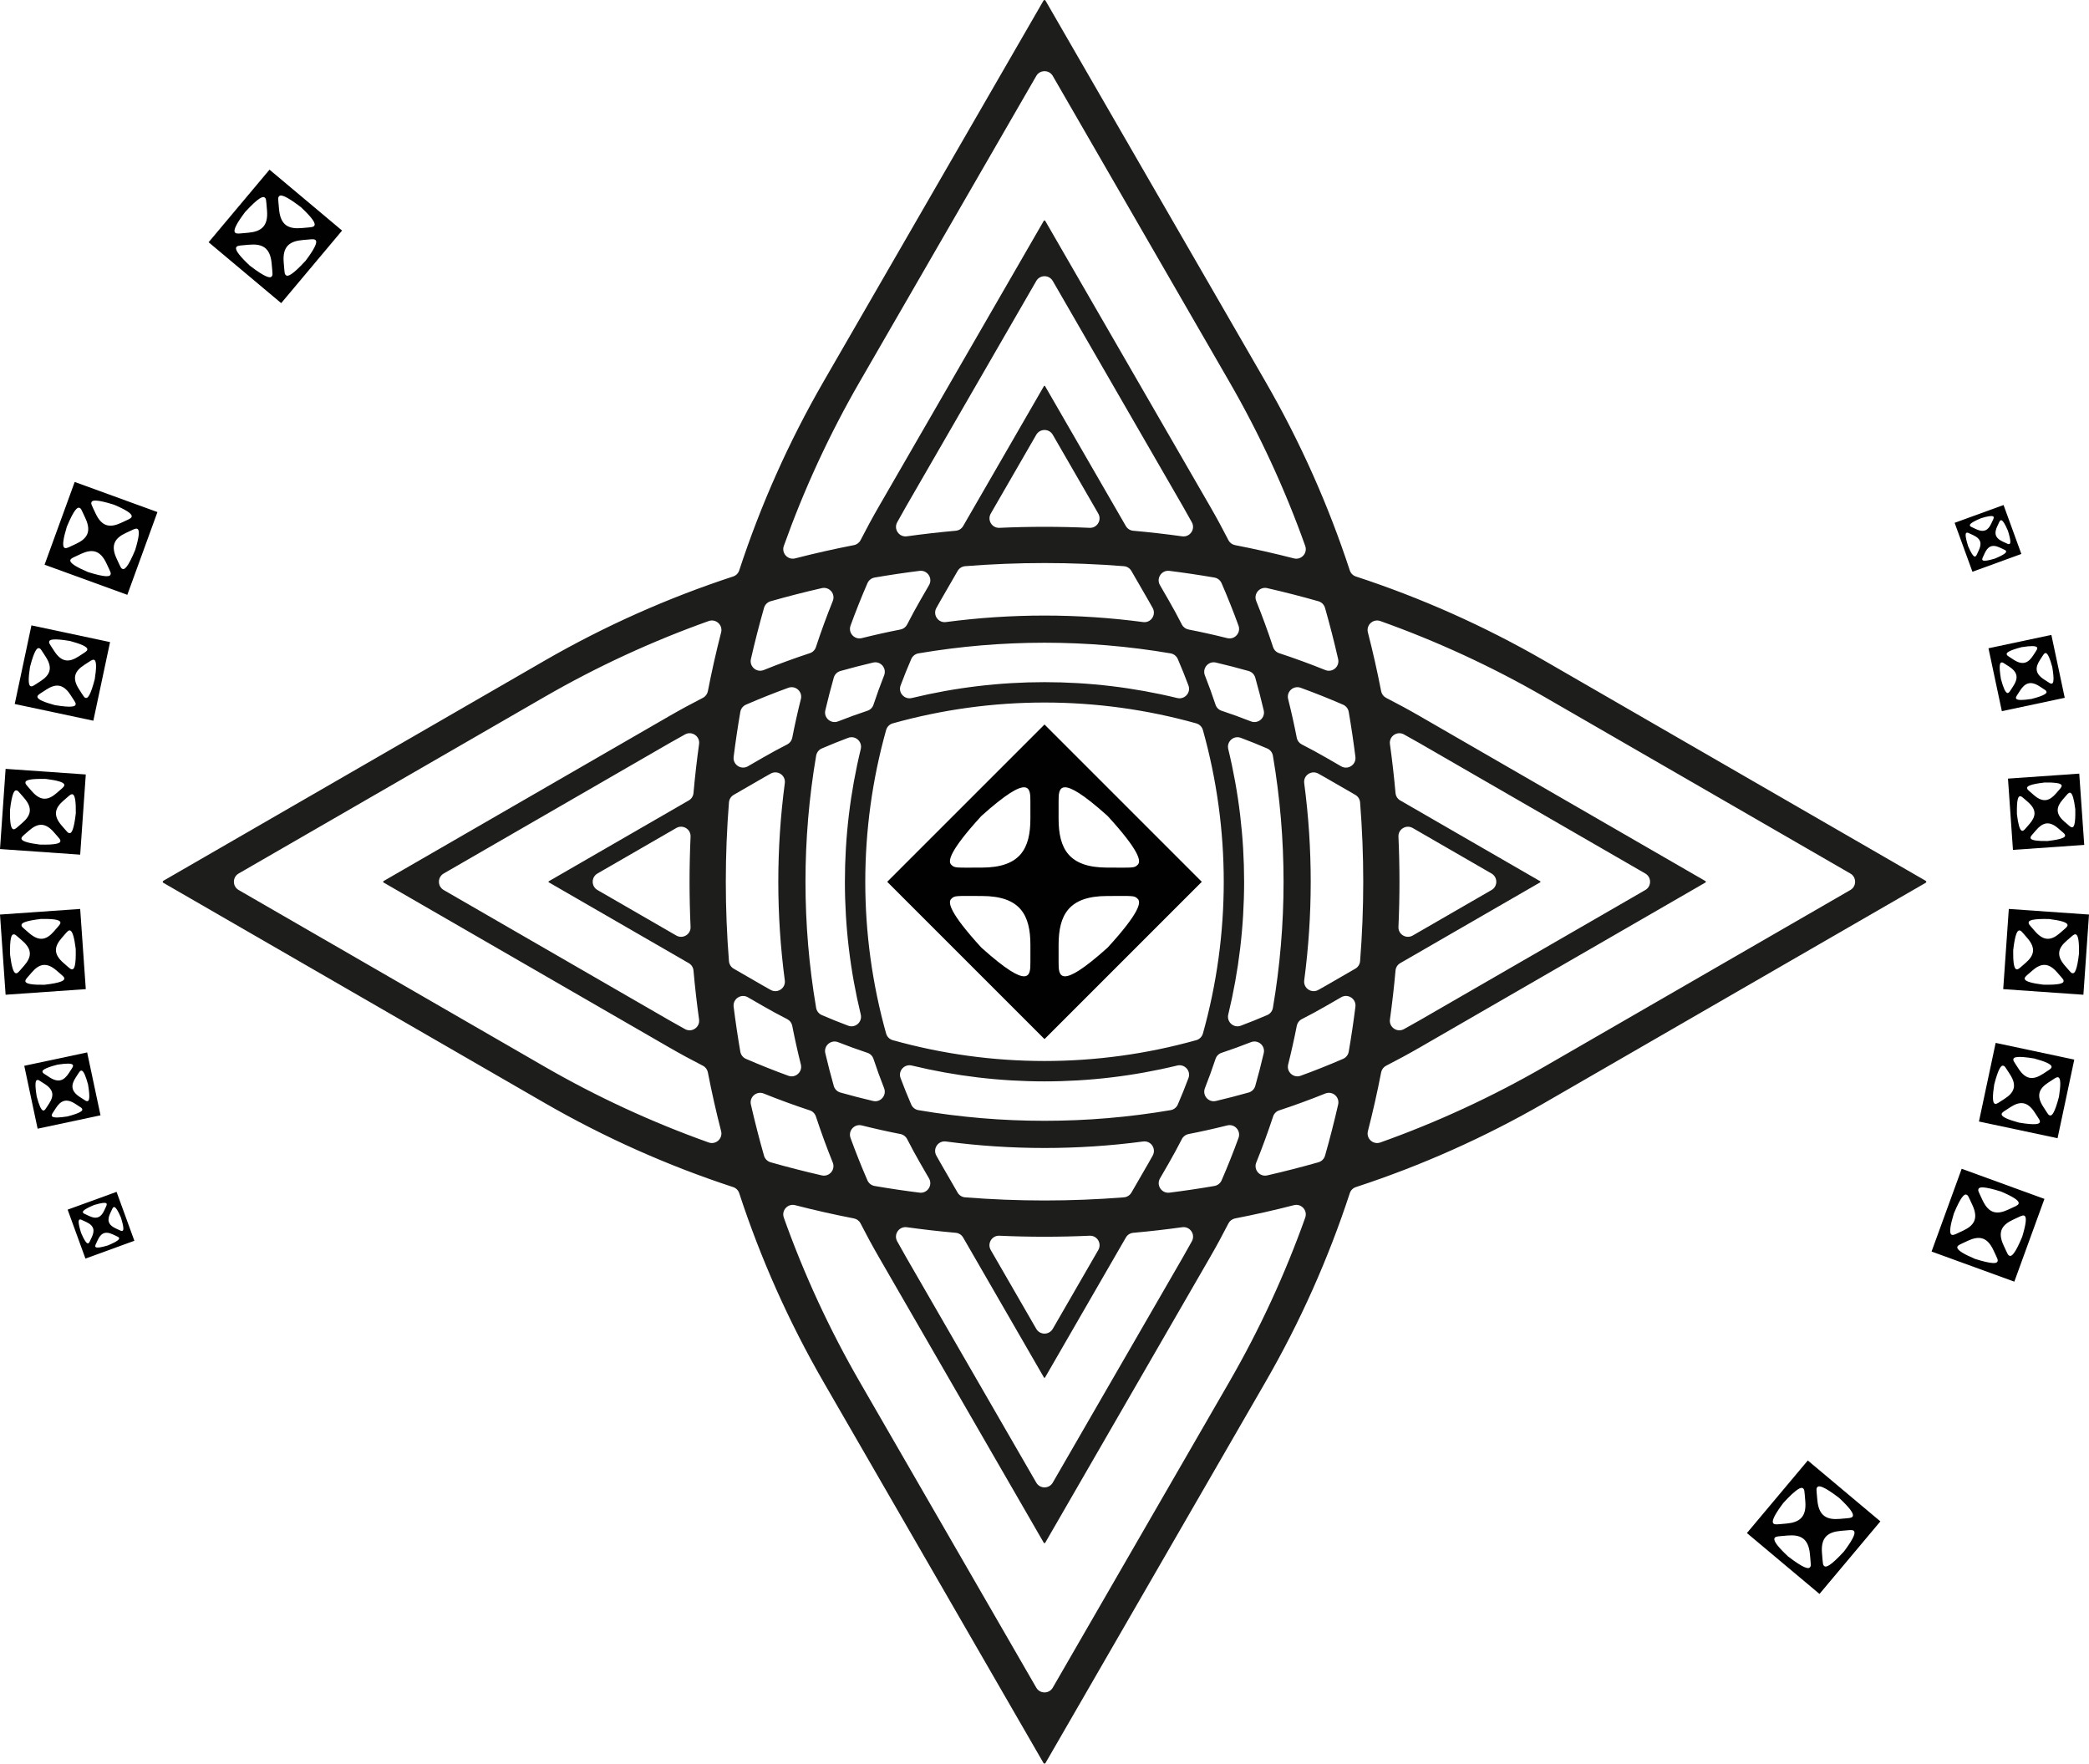 <?xml version="1.0" encoding="UTF-8"?>
<svg xmlns="http://www.w3.org/2000/svg" version="1.1" viewBox="0 0 621.184 524.409">
  <!-- Generator: Adobe Illustrator 29.2.1, SVG Export Plug-In . SVG Version: 2.1.0 Build 116)  -->
  <g id="Layer_1" style="display: none;">
    <path d="M310.592,219.685l-42.52,42.52,42.52,42.52,42.52-42.52-42.52-42.52ZM306.779,283.992c0,3.453.001,7.895-13.245-3.989-8.663-9.466-9.084-12.242-8.163-13.164.938-.971,1.185-.795,8.239-.795,10.452,0,13.172,5.141,13.172,13.244,0,0-.003,2.948-.003,4.704ZM293.61,258.366c-7.054,0-7.301.175-8.239-.795-.921-.921-.5-3.697,8.163-13.164,13.246-11.884,13.245-7.442,13.245-3.989,0,1.756.003,4.704.003,4.704,0,8.103-2.719,13.244-13.172,13.244ZM314.406,240.418c0-3.453-.001-7.895,13.245,3.989,8.663,9.466,9.084,12.242,8.163,13.164-.938.971-1.185.795-8.239.795-10.452,0-13.172-5.141-13.172-13.244,0,0,.003-2.948.003-4.704ZM327.65,280.003c-13.246,11.884-13.245,7.442-13.245,3.989,0-1.756-.003-4.704-.003-4.704,0-8.103,2.719-13.244,13.172-13.244,7.054,0,7.301-.175,8.239.795.921.921.5,3.697-8.163,13.164Z" style="fill: #010101;"/>
    <path d="M459.334,196.499c-92.043-53.141-205.444-53.141-297.486 0,0,0-113.247,65.385-113.248,65.386-.242.108-.305.457-.04.61l113.265,65.394c92.058,53.15,205.478,53.149,297.536-0l113.264-65.393c.265-.153.201-.504-.042-.611M161.847,207.269c92.043-53.141,205.445-53.141,297.487,0l95.132,54.925-95.13,54.923c-92.043,53.141-205.445,53.141-297.487,0l-95.132-54.925,95.13-54.923Z" style="fill: #1d1d1b;"/>
    <path d="M422.149,212.924c-69.032-39.856-154.084-39.856-223.116 0,0,0-84.936,49.039-84.937,49.04-.181.081-.229.343-.03.458l84.949,49.045c69.044,39.862,154.109,39.862,223.153-0l84.949-49.045c.199-.115.151-.378-.032-.458M199.033,221.001c69.033-39.856,154.084-39.856,223.117,0l71.349,41.194-71.348,41.193c-69.033,39.856-154.084,39.856-223.117,0l-71.349-41.194,71.348-41.193Z" style="fill: #1d1d1b;"/>
    <path d="M394.26,225.242c-51.774-29.892-115.563-29.892-167.338 0,0,0-63.702,36.779-63.703,36.78-.136.061-.172.257-.023.343l63.712,36.784c51.783,29.897,115.583,29.897,167.366-0l63.712-36.784c.149-.086.113-.283-.024-.344M226.922,231.3c51.775-29.892,115.564-29.892,167.338,0l53.512,30.895-53.511,30.895c-51.775,29.892-115.564,29.892-167.338,0l-53.512-30.895,53.511-30.895Z" style="fill: #1d1d1b;"/>
    <path d="M376.293,410.947c53.141-92.043,53.141-205.444-0-297.486,0,0-65.385-113.247-65.386-113.248-.108-.242-.457-.305-.61-.04l-65.394,113.265c-53.15,92.058-53.149,205.478 0,297.536l65.393,113.264c.153.265.504.201.611-.042M365.523,113.46c53.141,92.043,53.141,205.445,0,297.487l-54.925,95.132-54.923-95.13c-53.141-92.043-53.141-205.445,0-297.487l54.925-95.132,54.923,95.13Z" style="fill: #1d1d1b;"/>
    <path d="M359.869,373.762c39.856-69.032,39.856-154.084-0-223.116,0,0-49.039-84.936-49.04-84.937-.081-.181-.343-.229-.458-.03l-49.045,84.949c-39.862,69.044-39.862,154.109 0,223.153l49.045,84.949c.115.199.378.151.458-.032M351.791,150.645c39.856,69.033,39.856,154.084,0,223.117l-41.194,71.349-41.193-71.348c-39.856-69.033-39.856-154.084,0-223.117l41.194-71.349,41.193,71.348Z" style="fill: #1d1d1b;"/>
    <path d="M347.55,345.873c29.892-51.774,29.892-115.563-0-167.338,0,0-36.779-63.702-36.78-63.703-.061-.136-.257-.172-.343-.023l-36.784,63.712c-29.897,51.783-29.897,115.583 0,167.366l36.784,63.712c.086.149.283.113.344-.024M341.492,178.535c29.892,51.775,29.892,115.564,0,167.338l-30.895,53.512-30.895-53.511c-29.892-51.775-29.892-115.564,0-167.338l30.895-53.512,30.895,53.511Z" style="fill: #1d1d1b;"/>
  </g>
  <g id="Layer_2">
    <g>
      <path d="M572.583,261.885l-113.249-65.385c-18.009-10.398-36.838-18.755-56.162-25.084-.853-.279-1.517-.944-1.797-1.797-6.328-19.323-14.686-38.15-25.083-56.158,0,0-65.385-113.247-65.386-113.248-.108-.242-.457-.305-.61-.04l-65.394,113.265c-10.401,18.015-18.761,36.849-25.091,56.18-.279.853-.944,1.517-1.797,1.797-19.327,6.329-38.157,14.687-56.168,25.086,0,0-113.247,65.385-113.248,65.386-.242.108-.305.457-.04.61l113.265,65.394c18.017,10.402,36.853,18.763,56.186,25.093.853.279,1.518.944,1.797,1.797,6.33,19.336,14.692,38.175,25.096,56.195l65.393,113.264c.153.265.504.201.611-.042l65.385-113.249c10.399-18.011,18.757-36.842,25.086-56.169.279-.853.944-1.518,1.797-1.797,19.333-6.33,38.169-14.691,56.185-25.093l113.264-65.393c.265-.153.201-.504-.042-.611ZM255.675,113.462l52.47-90.88c1.091-1.89,3.819-1.89,4.91-0l52.469,90.878c9.087,15.738,16.618,32.101,22.597,48.875.763,2.14-1.17,4.269-3.37,3.703-5.8-1.492-11.634-2.807-17.496-3.943-.853-.165-1.578-.711-1.973-1.485-1.715-3.355-3.516-6.679-5.413-9.964,0,0-49.039-84.936-49.04-84.937-.081-.181-.343-.229-.458-.03l-49.045,84.95c-1.9,3.291-3.704,6.62-5.422,9.981-.395.773-1.12,1.319-1.973,1.485-5.856,1.135-11.686,2.448-17.481,3.939-2.201.566-4.133-1.563-3.37-3.703,5.979-16.771,13.509-33.132,22.595-48.869ZM404.436,285.797c-.074.932-.606,1.768-1.416,2.236l-8.759,5.057c-.745.43-1.494.852-2.245,1.267-2.045,1.129-4.501-.523-4.195-2.839,2.577-19.462,2.576-39.186-.002-58.648-.307-2.316,2.15-3.968,4.195-2.839.752.415,1.501.837,2.247,1.268l8.759,5.057c.81.467,1.341,1.304,1.416,2.235,1.249,15.71,1.25,31.496.001,47.205ZM420.087,246.211l23.434,13.53c1.89,1.091,1.89,3.819-0,4.91l-23.433,13.529c-1.933,1.116-4.347-.336-4.246-2.565.403-8.941.403-17.896-.001-26.838-.101-2.229,2.313-3.681,4.246-2.565ZM376.833,301.826c-2.603,1.124-5.227,2.182-7.87,3.17-2.127.795-4.263-1.132-3.727-3.339,6.288-25.924,6.286-53.001-.005-78.924-.536-2.207,1.599-4.135,3.727-3.34,2.644.988,5.268,2.046,7.872,3.171.883.381,1.516,1.189,1.678,2.137,4.228,24.812,4.229,50.176.003,74.988-.161.948-.795,1.756-1.678,2.137ZM334.211,356.028c-15.717,1.25-31.511,1.251-47.228.001-.932-.074-1.768-.606-2.235-1.416l-5.045-8.739c-.432-.749-.856-1.501-1.273-2.256-1.129-2.045.523-4.501,2.839-4.195,19.466,2.578,39.194,2.578,58.66-.001,2.316-.307,3.968,2.15,2.839,4.195-.417.755-.841,1.507-1.273,2.256l-5.046,8.739c-.467.81-1.304,1.341-2.235,1.416ZM326.587,371.69l-13.535,23.444c-1.091,1.89-3.819,1.89-4.91 0l-13.535-23.443c-1.116-1.933.336-4.347,2.565-4.246,8.945.403,17.904.403,26.849-0,2.229-.101,3.681,2.314,2.565,4.246ZM270.958,328.427c-1.123-2.601-2.18-5.222-3.166-7.863-.795-2.127,1.132-4.262,3.339-3.727,25.926,6.288,53.006,6.288,78.932-.003,2.207-.535,4.134,1.599,3.34,3.727-.987,2.641-2.044,5.263-3.167,7.864-.381.883-1.189,1.516-2.137,1.678-24.817,4.229-50.186,4.229-75.003.001-.948-.161-1.756-.795-2.137-1.678ZM216.764,238.583c.074-.932.606-1.768,1.416-2.235l8.743-5.048c.748-.432,1.499-.855,2.253-1.272,2.045-1.129,4.502.523,4.195,2.839-2.579,19.464-2.58,39.19-.003,58.654.307,2.316-2.15,3.968-4.195,2.838-.753-.416-1.503-.838-2.249-1.269l-8.746-5.049c-.81-.467-1.342-1.304-1.416-2.236-1.249-15.715-1.249-31.507.002-47.222ZM201.101,278.182l-23.438-13.532c-1.89-1.091-1.89-3.819-0-4.91l23.439-13.533c1.933-1.116,4.347.336,4.246,2.566-.404,8.943-.404,17.9-.001,26.844.1,2.229-2.314,3.681-4.246,2.565ZM244.367,222.557c2.601-1.123,5.223-2.18,7.864-3.167,2.128-.795,4.262,1.132,3.727,3.34-6.291,25.924-6.292,53.003-.005,78.928.535,2.207-1.6,4.134-3.727,3.339-2.641-.987-5.262-2.044-7.862-3.167-.883-.381-1.516-1.189-1.678-2.137-4.226-24.816-4.225-50.184.004-74.999.162-.948.795-1.756,1.678-2.137ZM286.998,168.356c15.708-1.248,31.492-1.248,47.2.001.932.074,1.768.606,2.235,1.416l5.059,8.763c.43.744.851,1.492,1.266,2.242,1.13,2.045-.523,4.502-2.839,4.195-19.46-2.578-39.183-2.579-58.643-.002-2.316.307-3.968-2.15-2.839-4.195.414-.749.835-1.496,1.264-2.24l5.06-8.765c.467-.81,1.304-1.342,2.236-1.416ZM294.616,152.704l13.526-23.428c1.091-1.89,3.819-1.89,4.91-0l13.527,23.429c1.116,1.933-.336,4.347-2.565,4.246-8.939-.403-17.893-.403-26.832-0-2.229.1-3.681-2.314-2.565-4.246ZM350.227,195.961c1.124,2.604,2.183,5.228,3.171,7.872.795,2.128-1.132,4.263-3.34,3.727-25.922-6.29-52.998-6.291-78.921-.003-2.207.535-4.135-1.6-3.339-3.727.988-2.643,2.046-5.267,3.171-7.871.381-.883,1.189-1.516,2.137-1.678,24.811-4.225,50.173-4.225,74.984.002.948.161,1.756.795,2.137,1.678ZM357.694,217.07c8.263,29.503,8.265,60.744.005,90.248-.267.955-1.019,1.707-1.974,1.974-29.506,8.264-60.751,8.264-90.257.003-.955-.267-1.707-1.02-1.974-1.974-8.26-29.506-8.258-60.749.006-90.254.267-.954,1.02-1.707,1.974-1.974,29.503-8.259,60.743-8.258,90.245.004.954.267,1.707,1.019,1.974,1.974ZM257.949,211.338c-2.928.971-5.835,2.025-8.719,3.162-2.13.84-4.337-1.042-3.814-3.271.765-3.261,1.605-6.509,2.519-9.741.268-.949,1.015-1.695,1.964-1.963,3.23-.913,6.475-1.752,9.733-2.516,2.229-.523,4.111,1.684,3.271,3.814-1.139,2.886-2.194,5.796-3.166,8.727-.281.848-.941,1.508-1.789,1.789ZM259.733,314.846c.97,2.928,2.024,5.835,3.161,8.718.84,2.13-1.042,4.337-3.271,3.814-3.258-.764-6.502-1.603-9.731-2.516-.949-.268-1.695-1.015-1.964-1.964-.913-3.229-1.751-6.473-2.516-9.731-.523-2.229,1.684-4.111,3.814-3.271,2.883,1.137,5.79,2.191,8.717,3.162.848.281,1.508.941,1.789,1.789ZM363.244,313.056c2.931-.972,5.84-2.027,8.726-3.165,2.13-.84,4.337,1.042,3.814,3.271-.764,3.259-1.603,6.504-2.516,9.733-.268.949-1.015,1.695-1.963,1.964-3.232.914-6.479,1.754-9.74,2.519-2.229.523-4.111-1.684-3.271-3.814,1.137-2.883,2.191-5.79,3.162-8.719.281-.848.941-1.508,1.789-1.789ZM361.451,209.551c-.972-2.931-2.027-5.841-3.166-8.727-.841-2.13,1.042-4.337,3.271-3.814,3.262.765,6.51,1.605,9.743,2.519.949.268,1.695,1.015,1.963,1.963.914,3.233,1.754,6.481,2.519,9.742.523,2.229-1.684,4.112-3.814,3.271-2.886-1.139-5.796-2.194-8.728-3.166-.848-.281-1.508-.941-1.789-1.789ZM353.405,187.182c-.85-.166-1.572-.71-1.967-1.48-1.236-2.412-2.524-4.804-3.888-7.166l-2.628-4.552c-1.172-2.031.487-4.528,2.813-4.236,4.471.561,8.932,1.223,13.379,1.988.946.163,1.752.795,2.135,1.676,1.809,4.166,3.486,8.373,5.03,12.616.778,2.139-1.147,4.277-3.354,3.723-3.822-.959-7.663-1.816-11.52-2.569ZM336.98,157.821c-.917-.082-1.733-.594-2.194-1.392-10.623-18.398-24.016-41.596-24.017-41.597-.061-.136-.257-.172-.343-.023l-24.025,41.613c-.46.798-1.28,1.317-2.197,1.398-4.858.432-9.708.985-14.544,1.657-2.301.32-3.99-2.122-2.877-4.161.854-1.565,1.727-3.121,2.622-4.67l38.739-67.097c1.091-1.89,3.819-1.89,4.91,0l38.738,67.096c.895,1.55,1.769,3.108,2.624,4.674,1.113,2.039-.576,4.481-2.877,4.161-4.841-.673-9.695-1.227-14.557-1.659ZM273.45,169.747c2.326-.292,3.986,2.205,2.813,4.236l-2.621,4.539c-1.366,2.366-2.657,4.763-3.894,7.178-.395.771-1.117,1.314-1.967,1.481-3.853.753-7.691,1.608-11.509,2.566-2.207.554-4.132-1.584-3.354-3.723,1.543-4.243,3.221-8.45,5.03-12.615.382-.881,1.189-1.513,2.135-1.676,4.443-.765,8.9-1.426,13.367-1.986ZM240.823,194.22c-4.61,1.517-9.182,3.188-13.709,5.014-2.129.859-4.336-1.028-3.825-3.266,1.165-5.1,2.466-10.177,3.903-15.224.27-.948,1.016-1.695,1.965-1.964,5.044-1.436,10.117-2.736,15.213-3.899,2.238-.511,4.125,1.696,3.266,3.825-1.827,4.53-3.499,9.106-5.018,13.72-.28.852-.944,1.515-1.796,1.796ZM238.149,207.863c-.959,3.821-1.815,7.662-2.569,11.519-.166.85-.71,1.572-1.481,1.967-2.415,1.237-4.811,2.528-7.177,3.894,0,0-1.693.978-4.526,2.613-2.031,1.172-4.533-.484-4.241-2.81.561-4.47,1.223-8.93,1.989-13.377.163-.946.795-1.752,1.676-2.135,4.162-1.807,8.366-3.483,12.606-5.024,2.139-.778,4.277,1.147,3.723,3.354ZM206.219,235.806c-.082.917-.594,1.733-1.392,2.194-18.4,10.623-41.607,24.022-41.607,24.023-.136.061-.172.257-.023.343l41.622,24.03c.798.46,1.317,1.28,1.398,2.197.432,4.858.985,9.707,1.657,14.544.32,2.301-2.122,3.99-4.161,2.877-1.568-.855-3.128-1.731-4.679-2.627l-67.097-38.739c-1.89-1.091-1.89-3.819,0-4.91l67.096-38.738c1.553-.897,3.115-1.773,4.684-2.629,2.039-1.113,4.481.576,4.161,2.877-.673,4.841-1.227,9.695-1.66,14.557ZM218.154,299.353c-.292-2.326,2.205-3.986,4.236-2.813l4.52,2.609c2.369,1.368,4.769,2.66,7.187,3.899.771.395,1.315,1.117,1.481,1.967.753,3.853,1.608,7.69,2.565,11.507.554,2.207-1.584,4.132-3.723,3.354-4.239-1.542-8.442-3.218-12.604-5.024-.881-.382-1.513-1.189-1.676-2.135-.764-4.442-1.426-8.898-1.986-13.364ZM242.614,331.971c1.517,4.61,3.187,9.182,5.012,13.708.859,2.129-1.028,4.336-3.266,3.825-5.096-1.164-10.167-2.464-15.21-3.899-.948-.27-1.695-1.016-1.965-1.965-1.435-5.043-2.735-10.115-3.899-15.211-.511-2.238,1.696-4.125,3.825-3.266,4.526,1.825,9.098,3.495,13.707,5.013.852.28,1.515.944,1.796,1.796ZM256.267,334.647c3.817.958,7.654,1.813,11.507,2.566.85.166,1.572.71,1.967,1.481,1.24,2.421,2.533,4.823,3.903,7.194l2.606,4.513c1.172,2.031-.487,4.528-2.814,4.236-4.466-.56-8.922-1.222-13.364-1.986-.946-.163-1.752-.795-2.135-1.676-1.806-4.162-3.482-8.365-5.024-12.605-.778-2.138,1.147-4.277,3.354-3.723ZM284.196,366.573c.917.082,1.737.601,2.197,1.398l24.034,41.628c.086.149.284.113.344-.024l24.021-41.604c.46-.798,1.28-1.317,2.197-1.398,4.862-.433,9.716-.986,14.556-1.659,2.301-.32,3.99,2.122,2.877,4.161-.857,1.57-1.733,3.133-2.631,4.687l-38.739,67.097c-1.091,1.89-3.819,1.89-4.91-0l-38.738-67.096c-.897-1.554-1.774-3.117-2.631-4.687-1.113-2.039.576-4.481,2.877-4.161,4.837.672,9.687,1.225,14.545,1.658ZM347.749,354.637c-2.326.292-3.986-2.205-2.814-4.236l2.614-4.528c1.366-2.367,2.657-4.764,3.895-7.18.395-.771,1.117-1.314,1.967-1.481,3.856-.753,7.697-1.61,11.518-2.568,2.207-.554,4.132,1.584,3.354,3.723-1.542,4.24-3.218,8.443-5.024,12.606-.382.881-1.189,1.513-2.135,1.676-4.446.765-8.906,1.427-13.376,1.988ZM380.369,330.175c4.613-1.518,9.189-3.19,13.719-5.018,2.129-.859,4.336,1.028,3.825,3.266-1.164,5.097-2.463,10.169-3.899,15.213-.27.948-1.016,1.695-1.965,1.965-5.047,1.437-10.123,2.738-15.223,3.903-2.238.511-4.125-1.696-3.266-3.825,1.826-4.526,3.496-9.099,5.014-13.709.28-.852.944-1.515,1.796-1.796ZM383.045,316.522c.958-3.818,1.813-7.656,2.566-11.509.166-.85.71-1.572,1.481-1.967,2.417-1.238,4.815-2.53,7.184-3.897l4.534-2.617c2.031-1.172,4.528.487,4.236,2.813-.56,4.467-1.222,8.923-1.986,13.367-.163.946-.795,1.752-1.676,2.135-4.165,1.808-8.372,3.486-12.615,5.029-2.139.778-4.277-1.147-3.723-3.354ZM414.971,288.59c.082-.917.601-1.737,1.398-2.197l41.617-24.028c.149-.086.113-.284-.024-.344l-41.594-24.015c-.798-.46-1.317-1.28-1.398-2.197-.433-4.862-.987-9.716-1.66-14.557-.32-2.301,2.122-3.99,4.161-2.877,1.567.855,3.126,1.73,4.677,2.626l67.097,38.739c1.89,1.091,1.89,3.819-0,4.91l-67.096,38.738c-1.551.895-3.11,1.77-4.676,2.625-2.039,1.113-4.481-.576-4.161-2.877.672-4.837,1.225-9.687,1.658-14.545ZM403.044,225.054c.292,2.326-2.205,3.986-4.236,2.814l-4.548-2.626c-2.364-1.365-4.758-2.654-7.171-3.89-.771-.395-1.314-1.117-1.48-1.967-.754-3.857-1.61-7.698-2.569-11.519-.554-2.207,1.584-4.132,3.723-3.354,4.244,1.543,8.451,3.221,12.617,5.03.881.382,1.513,1.189,1.676,2.135.766,4.447,1.427,8.908,1.988,13.378ZM378.569,192.426c-1.519-4.614-3.191-9.19-5.019-13.72-.859-2.129,1.028-4.336,3.266-3.825,5.101,1.165,10.178,2.466,15.227,3.903.948.27,1.695,1.016,1.964,1.964,1.437,5.048,2.739,10.125,3.903,15.226.511,2.238-1.696,4.125-3.825,3.266-4.53-1.828-9.107-3.5-13.721-5.019-.852-.28-1.515-.944-1.795-1.795ZM161.849,317.117l-90.88-52.47c-1.89-1.091-1.89-3.819-0-4.91l90.878-52.469c15.741-9.088,32.108-16.621,48.885-22.6,2.14-.763,4.269,1.17,3.703,3.37-1.492,5.799-2.806,11.633-3.943,17.494-.165.853-.711,1.578-1.485,1.973-3.359,1.717-6.686,3.519-9.975,5.418,0,0-84.936,49.039-84.937,49.04-.181.081-.229.343-.03.458l84.95,49.045c3.294,1.902,6.626,3.707,9.99,5.426.774.395,1.32,1.12,1.485,1.973,1.135,5.855,2.448,11.684,3.938,17.479.566,2.201-1.563,4.133-3.703,3.37-16.774-5.979-33.138-13.511-48.876-22.597ZM365.523,410.947l-52.47,90.88c-1.091,1.89-3.819,1.89-4.91-0l-52.468-90.878c-9.088-15.741-16.621-32.108-22.6-48.885-.763-2.14,1.169-4.269,3.37-3.703,5.794,1.491,11.623,2.803,17.478,3.939.853.165,1.578.711,1.973,1.485,1.72,3.366,3.527,6.701,5.43,9.997l49.045,84.949c.115.199.378.151.458-.031l49.039-84.937c1.899-3.29,3.702-6.618,5.419-9.977.395-.773,1.12-1.319,1.973-1.485,5.86-1.136,11.694-2.45,17.493-3.942,2.201-.566,4.133,1.563,3.37,3.703-5.98,16.778-13.512,33.145-22.601,48.887ZM459.337,317.117c-15.738,9.087-32.101,16.618-48.875,22.597-2.14.763-4.269-1.169-3.703-3.37,1.491-5.795,2.804-11.624,3.939-17.48.165-.853.711-1.578,1.485-1.973,3.363-1.719,6.694-3.523,9.987-5.424l84.949-49.045c.199-.115.151-.378-.031-.458l-84.937-49.039c-3.287-1.898-6.612-3.699-9.968-5.415-.773-.395-1.319-1.12-1.485-1.973-1.137-5.861-2.451-11.695-3.943-17.495-.566-2.201,1.563-4.133,3.703-3.37,16.775,5.979,33.139,13.511,48.879,22.598l90.88,52.47c1.89,1.091,1.89,3.819-0,4.91l-90.878,52.468Z" style="fill: #1d1d1b;"/>
      <path d="M310.592,215.433l-46.772,46.772,46.772,46.772,46.772-46.772-46.772-46.772ZM306.397,286.17c0,3.798.001,8.684-14.569-4.388-9.53-10.413-9.993-13.467-8.979-14.48,1.031-1.068,1.304-.875,9.063-.875,11.497,0,14.489,5.655,14.489,14.568,0,0-.003,3.243-.003,5.175ZM291.911,257.982c-7.759,0-8.031.193-9.063-.875-1.013-1.013-.55-4.067,8.979-14.48,14.57-13.072,14.569-8.186,14.569-4.388,0,1.932.003,5.175.003,5.175,0,8.913-2.991,14.568-14.489,14.568ZM314.787,238.239c0-3.798-.001-8.684,14.569,4.388,9.53,10.413,9.993,13.467,8.979,14.48-1.031,1.068-1.304.875-9.063.875-11.497,0-14.489-5.655-14.489-14.568,0,0,.003-3.243.003-5.175ZM329.356,281.782c-14.57,13.072-14.569,8.186-14.569,4.388,0-1.932-.003-5.175-.003-5.175,0-8.913,2.991-14.568,14.489-14.568,7.759,0,8.031-.193,9.063.875,1.013,1.013.55,4.067-8.979,14.48Z" style="fill: #010101;"/>
      <path d="M607.932,356.494l-24.608-8.956-8.956,24.608,24.608,8.956,8.956-24.608ZM581.849,366.824c-1.363.635-3.116,1.453-.863-5.962,2.142-5.162,3.16-5.839,3.693-5.645.556.191.532.321,1.83,3.105,1.924,4.125.395,6.145-2.803,7.636,0,0-1.164.542-1.857.865ZM589.54,356.91c-1.298-2.784-1.413-2.849-1.202-3.398.194-.533,1.367-.878,6.698.799,7.128,3.041,5.375,3.858,4.012,4.493-.693.323-1.856.867-1.856.867-3.198,1.491-5.728,1.364-7.651-2.761ZM600.451,361.815c1.363-.635,3.116-1.453.863,5.962-2.142,5.162-3.16,5.839-3.693,5.645-.556-.191-.532-.321-1.83-3.105-1.924-4.125-.395-6.145,2.803-7.636,0,0,1.164-.542,1.857-.865ZM587.265,374.328c-7.128-3.041-5.375-3.858-4.012-4.493.693-.323,1.856-.867,1.856-.867,3.198-1.491,5.728-1.364,7.651,2.761,1.298,2.784,1.413,2.849,1.202,3.398-.194.533-1.367.878-6.698-.799Z" style="fill: #010101;"/>
      <path d="M46.816,152.264l-24.608-8.956-8.956,24.608,24.608,8.956,8.956-24.608ZM20.733,162.595c-1.363.635-3.116,1.453-.863-5.962,2.142-5.162,3.16-5.839,3.693-5.645.556.191.532.321,1.83,3.105,1.924,4.125.395,6.145-2.803,7.636,0,0-1.164.542-1.857.865ZM28.424,152.681c-1.298-2.784-1.413-2.849-1.202-3.398.194-.533,1.367-.878,6.698.799,7.128,3.041,5.375,3.858,4.012,4.493-.693.323-1.856.867-1.856.867-3.198,1.491-5.728,1.364-7.651-2.761ZM39.335,157.585c1.363-.635,3.116-1.453.863,5.962-2.142,5.162-3.16,5.839-3.693,5.645-.556-.191-.532-.321-1.83-3.105-1.924-4.125-.395-6.145,2.803-7.636,0,0,1.164-.542,1.857-.865ZM26.149,170.098c-7.128-3.041-5.375-3.858-4.012-4.493.693-.323,1.856-.867,1.856-.867,3.198-1.491,5.728-1.364,7.651,2.761,1.298,2.784,1.413,2.849,1.202,3.398-.194.533-1.367.878-6.698-.799Z" style="fill: #010101;"/>
      <path d="M616.805,315.075l-23.377-4.969-4.969,23.377,23.377,4.969,4.969-23.377ZM594.543,327.725c-1.151.747-2.631,1.709-1.537-5.278,1.28-4.937,2.114-5.678,2.621-5.571.527.102.522.223,2.049,2.574,2.263,3.484,1.138,5.503-1.563,7.257,0,0-.983.637-1.569,1.017ZM600.235,317.788c-1.527-2.351-1.639-2.396-1.518-2.918.108-.506,1.124-.967,6.155-.128,6.828,1.843,5.348,2.804,4.197,3.551-.585.38-1.568,1.019-1.568,1.019-2.701,1.754-5.003,1.96-7.266-1.524ZM610.719,320.835c1.151-.747,2.631-1.709,1.537,5.278-1.28,4.937-2.114,5.678-2.621,5.571-.527-.102-.522-.223-2.049-2.574-2.263-3.484-1.138-5.503,1.563-7.257,0,0,.983-.637,1.569-1.017ZM600.391,333.818c-6.828-1.843-5.348-2.804-4.197-3.551.585-.38,1.568-1.019,1.568-1.019,2.701-1.754,5.003-1.96,7.266,1.524,1.527,2.351,1.639,2.396,1.518,2.918-.108.506-1.124.967-6.155.128Z" style="fill: #010101;"/>
      <path d="M32.726,190.926l-23.377-4.969-4.969,23.377,23.377,4.969,4.969-23.377ZM10.465,203.575c-1.151.747-2.631,1.709-1.537-5.278,1.28-4.937,2.114-5.678,2.621-5.571.527.102.522.223,2.049,2.574,2.263,3.484,1.138,5.503-1.563,7.257,0,0-.983.637-1.569,1.017ZM16.156,193.638c-1.527-2.351-1.639-2.396-1.518-2.918.108-.506,1.124-.967,6.155-.128,6.828,1.843,5.348,2.804,4.197,3.551-.585.38-1.568,1.019-1.568,1.019-2.701,1.754-5.003,1.96-7.266-1.524ZM26.641,196.685c1.151-.747,2.631-1.709,1.537,5.278-1.28,4.937-2.114,5.678-2.621,5.571-.527-.102-.522-.223-2.049-2.574-2.263-3.484-1.138-5.503,1.563-7.257,0,0,.983-.637,1.569-1.017ZM16.313,209.669c-6.828-1.843-5.348-2.804-4.197-3.551.585-.38,1.568-1.019,1.568-1.019,2.701-1.754,5.003-1.96,7.266,1.524,1.527,2.351,1.639,2.396,1.518,2.918-.108.506-1.124.967-6.155.128Z" style="fill: #010101;"/>
      <path d="M621.184,271.943l-23.844-1.667-1.667,23.844,23.844,1.667,1.667-23.844ZM600.898,287.569c-1.036.9-2.368,2.059-2.257-5.014.581-5.068,1.304-5.918,1.82-5.882.536.028.548.148,2.387,2.264,2.726,3.136,1.893,5.292-.538,7.405,0,0-.885.768-1.412,1.226ZM605.151,276.936c-1.839-2.116-1.957-2.145-1.91-2.679.036-.517.979-1.114,6.078-.984,7.019.875,5.686,2.033,4.651,2.933-.527.458-1.411,1.228-1.411,1.228-2.431,2.113-4.682,2.638-7.408-.498ZM615.959,278.494c1.036-.9,2.368-2.059,2.257,5.014-.581,5.068-1.304,5.918-1.82,5.882-.536-.028-.548-.148-2.387-2.264-2.726-3.136-1.893-5.292.538-7.405,0,0,.885-.768,1.412-1.226ZM607.537,292.79c-7.019-.875-5.686-2.033-4.651-2.933.527-.458,1.411-1.228,1.411-1.228,2.431-2.113,4.682-2.638,7.408.498,1.839,2.116,1.957,2.145,1.91,2.679-.036.517-.979,1.114-6.078.984Z" style="fill: #010101;"/>
      <path d="M25.512,230.289l-23.844-1.667L0,252.467l23.844,1.667,1.667-23.844ZM5.225,245.916c-1.036.9-2.368,2.059-2.257-5.014.581-5.068,1.304-5.918,1.82-5.882.536.028.548.148,2.387,2.264,2.726,3.136,1.893,5.292-.538,7.405,0,0-.885.768-1.412,1.226ZM9.479,235.282c-1.839-2.116-1.957-2.145-1.91-2.679.036-.517.979-1.114,6.078-.984,7.019.875,5.686,2.033,4.651,2.933-.527.458-1.411,1.228-1.411,1.228-2.431,2.113-4.682,2.638-7.408-.498ZM20.286,236.84c1.036-.9,2.368-2.059,2.257,5.014-.581,5.068-1.304,5.918-1.82,5.882-.536-.028-.548-.148-2.387-2.264-2.726-3.136-1.893-5.292.538-7.405,0,0,.885-.768,1.412-1.226ZM11.865,251.137c-7.019-.875-5.686-2.033-4.651-2.933.527-.458,1.411-1.228,1.411-1.228,2.431-2.113,4.682-2.638,7.408.498,1.839,2.116,1.957,2.145,1.91,2.679-.036.517-.979,1.114-6.078.984Z" style="fill: #010101;"/>
      <path d="M618.285,230.039l-21.195,1.482,1.482,21.195,21.195-1.482-1.482-21.195ZM602.361,246.304c-.8.921-1.83,2.105-2.607-4.134-.116-4.533.415-5.37.875-5.403.475-.041.5.063,2.381,1.698,2.787,2.423,2.321,4.424.442,6.585,0,0-.684.786-1.091,1.254ZM604.79,236.418c-1.881-1.635-1.988-1.646-2.013-2.122-.032-.459.724-1.102,5.228-1.618,6.287-.098,5.257,1.086,4.457,2.006-.407.468-1.09,1.255-1.09,1.255-1.878,2.161-3.795,2.901-6.582.478ZM614.496,236.452c.8-.921,1.83-2.105,2.607,4.134.116,4.533-.415,5.37-.875,5.403-.475.041-.5-.063-2.381-1.698-2.787-2.423-2.321-4.424-.442-6.585,0,0,.684-.786,1.091-1.254ZM608.851,250.078c-6.287.098-5.257-1.086-4.457-2.006.407-.468,1.09-1.255,1.09-1.255,1.878-2.161,3.795-2.901,6.582-.478,1.881,1.635,1.988,1.646,2.013,2.122.032.459-.724,1.102-5.228,1.618Z" style="fill: #010101;"/>
      <path d="M23.844,270.276l-23.844,1.667,1.667,23.844,23.844-1.667-1.667-23.844ZM5.93,288.573c-.9,1.036-2.058,2.369-2.933-4.651-.13-5.099.467-6.042.984-6.078.534-.047.563.07,2.679,1.91,3.136,2.726,2.611,4.977.498,7.408,0,0-.77.884-1.228,1.411ZM8.662,277.451c-2.116-1.839-2.236-1.851-2.264-2.387-.036-.517.814-1.24,5.882-1.82,7.073-.111,5.914,1.221,5.014,2.257-.458.527-1.226,1.412-1.226,1.412-2.113,2.431-4.27,3.264-7.405.538ZM19.582,277.49c.9-1.036,2.058-2.369,2.933,4.651.13,5.099-.467,6.042-.984,6.078-.534.047-.563-.07-2.679-1.91-3.136-2.726-2.611-4.977-.498-7.408,0,0,.77-.884,1.228-1.411ZM13.232,292.819c-7.073.111-5.914-1.221-5.014-2.257.458-.527,1.226-1.412,1.226-1.412,2.113-2.431,4.27-3.264,7.405-.538,2.116,1.839,2.236,1.851,2.264,2.387.036.517-.814,1.24-5.882,1.82Z" style="fill: #010101;"/>
      <path d="M609.995,188.791l-18.702,3.975,3.975,18.702,18.702-3.975-3.975-18.702ZM597.841,205.279c-.598.921-1.367,2.105-2.841-3.357-.671-4.025-.302-4.838.103-4.924.418-.096.454-.007,2.335,1.215,2.787,1.81,2.622,3.652,1.219,5.813,0,0-.511.786-.815,1.254ZM598.767,196.165c-1.881-1.221-1.977-1.218-2.059-1.639-.086-.405.507-1.073,4.456-2.097,5.59-.875,4.821.309,4.223,1.23-.304.468-.814,1.255-.814,1.255-1.403,2.161-3.019,3.061-5.806,1.251ZM607.421,194.98c.598-.921,1.367-2.105,2.841,3.357.671,4.025.302,4.838-.103,4.924-.418.096-.454.007-2.335-1.215-2.787-1.81-2.622-3.652-1.219-5.813,0,0,.511-.786.815-1.254ZM604.098,207.83c-5.59.875-4.821-.309-4.223-1.23.304-.468.814-1.255.814-1.255,1.403-2.161,3.019-3.061,5.806-1.251,1.881,1.221,1.977,1.218,2.059,1.639.086.405-.507,1.073-4.456,2.097Z" style="fill: #010101;"/>
      <path d="M25.916,312.941l-18.702,3.975,3.975,18.702,18.702-3.975-3.975-18.702ZM13.763,329.429c-.598.921-1.367,2.105-2.841-3.357-.671-4.025-.302-4.838.103-4.924.418-.096.454-.007,2.335,1.215,2.787,1.81,2.622,3.652,1.219,5.813,0,0-.511.786-.815,1.254ZM14.689,320.315c-1.881-1.221-1.977-1.218-2.059-1.639-.086-.405.507-1.073,4.456-2.097,5.59-.875,4.821.309,4.223,1.23-.304.468-.814,1.255-.814,1.255-1.403,2.161-3.019,3.061-5.806,1.251ZM23.343,319.13c.598-.921,1.367-2.105,2.841,3.357.671,4.025.302,4.838-.103,4.924-.418.096-.454.007-2.335-1.215-2.787-1.81-2.622-3.652-1.219-5.813,0,0,.511-.786.815-1.254ZM20.02,331.98c-5.59.875-4.821-.309-4.223-1.23.304-.468.814-1.255.814-1.255,1.403-2.161,3.019-3.061,5.806-1.251,1.881,1.221,1.977,1.218,2.059,1.639.086.405-.507,1.073-4.456,2.097Z" style="fill: #010101;"/>
      <path d="M595.776,150.169l-14.548,5.295,5.295,14.548,14.548-5.295-5.295-14.548ZM587.89,164.759c-.376.806-.859,1.842-2.656-2.372-.992-3.151-.788-3.845-.472-3.96.324-.124.363-.057,2.009.711,2.439,1.137,2.514,2.633,1.632,4.523,0,0-.321.688-.512,1.097ZM587.605,157.346c-1.646-.767-1.723-.753-1.836-1.082-.115-.315.286-.917,3.337-2.183,4.384-1.332,3.9-.295,3.524.51-.191.41-.511,1.098-.511,1.098-.882,1.891-2.076,2.794-4.514,1.657ZM594.41,155.421c.376-.806.859-1.842,2.656,2.372.992,3.151.788,3.845.472,3.96-.324.124-.363.057-2.009-.711-2.439-1.137-2.514-2.633-1.632-4.523,0,0,.321-.688.512-1.097ZM593.194,166.099c-4.384,1.332-3.9.295-3.524-.51.191-.41.511-1.098.511-1.098.882-1.891,2.076-2.794,4.514-1.657,1.646.767,1.723.753,1.836,1.082.115.315-.286.917-3.337,2.183Z" style="fill: #010101;"/>
      <path d="M34.661,354.398l-14.548,5.295,5.295,14.548,14.548-5.295-5.295-14.548ZM26.774,368.988c-.376.806-.859,1.842-2.656-2.372-.992-3.151-.788-3.845-.472-3.96.324-.124.363-.057,2.009.711,2.439,1.137,2.514,2.633,1.632,4.523,0,0-.321.688-.512,1.097ZM26.489,361.576c-1.646-.767-1.723-.753-1.836-1.082-.115-.315.286-.917,3.337-2.183,4.384-1.332,3.9-.295,3.524.51-.191.41-.511,1.098-.511,1.098-.882,1.891-2.076,2.794-4.514,1.657ZM33.295,359.651c.376-.806.859-1.842,2.656,2.372.992,3.151.788,3.845.472,3.96-.324.124-.363.057-2.009-.711-2.439-1.137-2.514-2.633-1.632-4.523,0,0,.321-.688.512-1.097ZM32.078,370.328c-4.384,1.332-3.9.295-3.524-.51.191-.41.511-1.098.511-1.098.882-1.891,2.076-2.794,4.514-1.657,1.646.767,1.723.753,1.836,1.082.115.315-.286.917-3.337,2.183Z" style="fill: #010101;"/>
      <path d="M559.148,452.382l-21.579-18.107-18.107,21.579,21.579,18.107,18.107-21.579ZM528.982,453.228c-1.611.141-3.684.323,1.321-6.344,4.064-4.429,5.342-4.739,5.81-4.347.491.398.42.521.708,3.812.427,4.878-1.861,6.357-5.643,6.688,0,0-1.376.119-2.195.191ZM540.403,446.036c-.288-3.292-.38-3.4.035-3.877.392-.467,1.705-.384,6.476,3.272,6.086,5.696,4.014,5.877,2.402,6.018-.82.072-2.195.193-2.195.193-3.781.331-6.291-.728-6.718-5.606ZM549.628,455.008c1.611-.141,3.684-.323-1.321,6.344-4.064,4.429-5.342,4.739-5.81,4.347-.491-.398-.42-.521-.708-3.812-.427-4.878,1.861-6.357,5.643-6.688,0,0,1.376-.119,2.195-.191ZM531.696,462.805c-6.086-5.696-4.014-5.877-2.402-6.018.82-.072,2.195-.193,2.195-.193,3.781-.331,6.291.728,6.718,5.606.288,3.292.38,3.4-.035,3.877-.392.467-1.705.384-6.476-3.272Z" style="fill: #010101;"/>
      <path d="M101.722,68.556l-21.579-18.107-18.107,21.579,21.579,18.107,18.107-21.579ZM71.556,69.402c-1.611.141-3.684.323,1.321-6.344,4.064-4.429,5.342-4.739,5.81-4.347.491.398.42.521.708,3.812.427,4.878-1.861,6.357-5.643,6.688,0,0-1.376.119-2.195.191ZM82.977,62.21c-.288-3.292-.38-3.4.035-3.877.392-.467,1.705-.384,6.476,3.272,6.086,5.696,4.014,5.877,2.402,6.018-.82.072-2.195.193-2.195.193-3.781.331-6.291-.728-6.718-5.606ZM92.202,71.182c1.611-.141,3.684-.323-1.321,6.344-4.064,4.429-5.342,4.739-5.81,4.347-.491-.398-.42-.521-.708-3.812-.427-4.878,1.861-6.357,5.643-6.688,0,0,1.376-.119,2.195-.191ZM74.27,78.979c-6.086-5.696-4.014-5.877-2.402-6.018.82-.072,2.195-.193,2.195-.193,3.781-.331,6.291.728,6.718,5.606.288,3.292.38,3.4-.035,3.877-.392.467-1.705.384-6.476-3.272Z" style="fill: #010101;"/>
    </g>
  </g>
</svg>